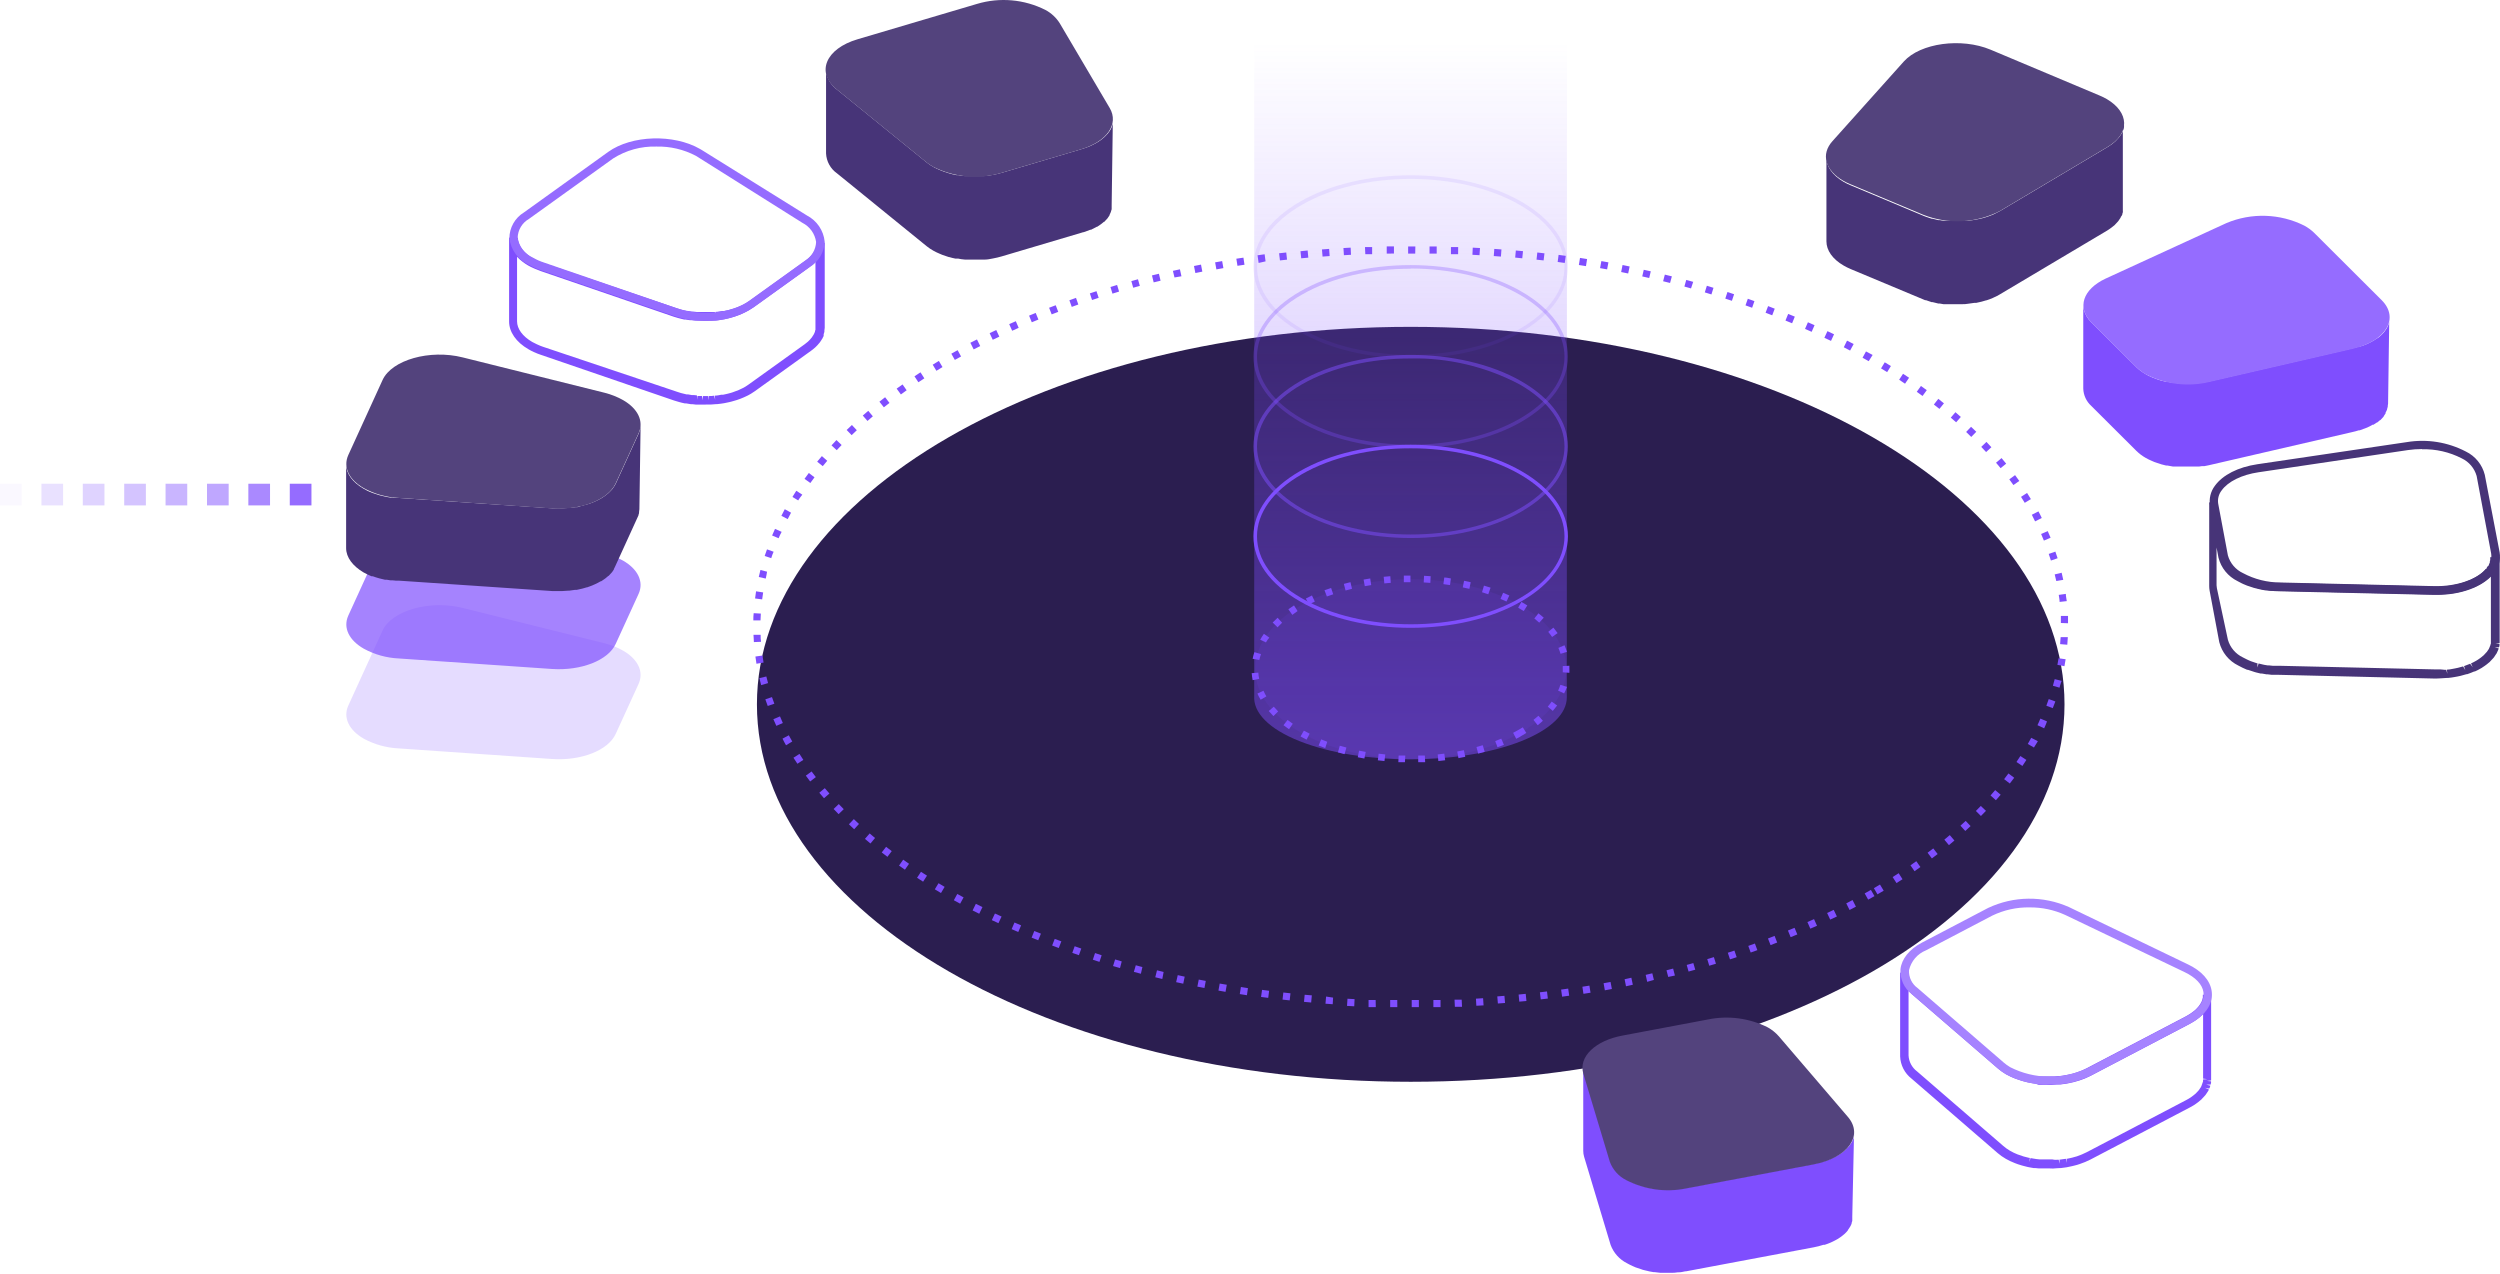 <?xml version="1.0" encoding="UTF-8"?> <svg xmlns="http://www.w3.org/2000/svg" width="903" height="460" viewBox="0 0 903 460" fill="none"> <path d="M509.551 390.74C639.973 390.74 745.7 329.698 745.7 254.399C745.7 179.1 639.973 118.057 509.551 118.057C379.129 118.057 273.401 179.1 273.401 254.399C273.401 329.698 379.129 390.74 509.551 390.74Z" fill="#2B1E50"></path> <path opacity="0.05" d="M7.829 174.724H0V182.553H7.829V174.724Z" fill="#956CFF"></path> <path opacity="0.2" d="M22.791 174.724H14.963V182.553H22.791V174.724Z" fill="#956CFF"></path> <path opacity="0.3" d="M37.73 174.724H29.902V182.553H37.73V174.724Z" fill="#956CFF"></path> <path opacity="0.4" d="M52.693 174.724H44.865V182.553H52.693V174.724Z" fill="#956CFF"></path> <path opacity="0.5" d="M67.632 174.724H59.803V182.553H67.632V174.724Z" fill="#956CFF"></path> <path opacity="0.6" d="M82.595 174.724H74.766V182.553H82.595V174.724Z" fill="#956CFF"></path> <path opacity="0.8" d="M97.534 174.724H89.705V182.553H97.534V174.724Z" fill="#956CFF"></path> <path d="M112.497 174.724H104.668V182.553H112.497V174.724Z" fill="#956CFF"></path> <path d="M509.91 363.783V361.198H512.495V363.783H509.91ZM504.715 363.783H502.129V361.198H504.691L504.715 363.783ZM517.738 363.783V361.198H520.324V363.783H517.738ZM496.934 363.783H494.324V361.198H496.886L496.934 363.783ZM525.495 363.663L525.375 361.078H527.961L528.081 363.663H525.495ZM489.153 363.472L486.544 363.328L486.711 360.743L489.273 360.886L489.153 363.472ZM533.252 363.28L533.108 360.719L535.694 360.551L535.861 363.137L533.252 363.28ZM481.373 362.73L478.763 362.538L478.978 359.953L481.516 360.336L481.373 362.73ZM541.032 362.466L540.817 359.905L543.402 359.689L543.618 362.275L541.032 362.466ZM473.592 362.107L471.006 361.868L471.246 359.306L473.831 359.522L473.592 362.107ZM548.765 361.796L548.526 359.234L551.087 358.971L551.351 361.557L548.765 361.796ZM465.835 361.341L463.249 361.054L463.537 358.492L466.122 358.78L465.835 361.341ZM556.522 360.982L556.211 358.42L558.772 358.109L559.084 360.671L556.522 360.982ZM458.078 360.431L455.493 360.096L455.852 357.535L458.414 357.87L458.078 360.431ZM564.231 360.001L563.872 357.439L566.433 357.08L566.792 359.641L564.231 360.001ZM450.393 359.474L447.808 359.067L448.215 356.505L450.753 356.912L450.393 359.474ZM571.94 358.971L571.557 356.409L574.094 356.002L574.501 358.564L571.94 358.971ZM442.661 358.253L440.099 357.798L440.554 355.26L443.116 355.691L442.661 358.253ZM579.672 357.702L579.218 355.141L581.731 354.686L582.21 357.223L579.672 357.702ZM435.048 356.864L432.486 356.362L432.989 353.824L435.526 354.303L435.048 356.864ZM587.309 356.242L586.807 353.704L589.249 353.154L589.775 355.691L587.309 356.242ZM427.387 355.308L424.825 354.758L425.399 352.22L427.913 352.77L427.387 355.308ZM594.97 354.638L594.42 352.124L596.814 351.55L597.388 353.944L594.97 354.638ZM419.821 353.608L417.284 352.986L417.906 350.472L420.3 351.071L419.821 353.608ZM602.56 352.866L601.937 350.472L604.331 349.85L604.978 352.363L602.56 352.866ZM412.089 351.717L409.551 351.047L410.245 348.653L412.639 349.299L412.089 351.717ZM609.909 350.927L609.239 348.533L611.633 347.863L612.327 350.257L609.909 350.927ZM404.547 349.658L402.034 348.94L402.776 346.546L405.17 347.264L404.547 349.658ZM617.379 348.82L616.661 346.426L619.055 345.708L619.797 348.102L617.379 348.82ZM397.126 347.432L394.732 346.642L395.522 344.248L397.916 345.038L397.126 347.432ZM624.872 346.522L624.082 344.128L626.476 343.338L627.29 345.732L624.872 346.522ZM389.704 345.014L387.31 344.176L388.172 341.782L390.566 342.62L389.704 345.014ZM632.342 344.056L631.48 341.662L633.874 340.8L634.76 343.194L632.342 344.056ZM382.426 342.428L380.032 341.518L380.966 339.124L383.36 340.01L382.426 342.428ZM639.524 341.375L638.59 338.981L640.984 338.047L641.918 340.441L639.524 341.375ZM375.005 339.627L372.611 338.669L373.592 336.275L375.986 337.233L375.005 339.627ZM646.778 338.502L645.796 336.108L648.19 335.126L649.196 337.52L646.778 338.502ZM367.799 336.635L365.404 335.605L366.434 333.211L368.828 334.241L367.799 336.635ZM653.888 335.438L652.835 333.043L655.229 331.99L656.306 334.384L653.888 335.438ZM360.64 333.45L358.246 332.349L359.371 329.955L361.766 331.056L360.64 333.45ZM661.07 332.158L659.945 329.764L662.339 328.638L663.488 331.032L661.07 332.158ZM353.698 330.051L351.303 328.854L352.477 326.46L354.871 327.633L353.698 330.051ZM668.061 328.686L666.864 326.292L669.138 325.095L670.359 327.489L668.061 328.686ZM346.803 326.412L344.528 325.167L345.773 322.893L348.048 324.138L346.803 326.412ZM674.788 324.952L673.519 322.701C674.285 322.294 675.028 321.863 675.77 321.432L677.063 323.683L674.788 324.952ZM678.14 323.036L676.847 320.81L679.05 319.493L680.39 321.72L678.14 323.036ZM339.884 322.558L337.657 321.217L338.998 319.014C339.716 319.469 340.458 319.9 341.201 320.331L339.884 322.558ZM685.011 318.966L683.622 316.788L685.801 315.399L687.189 317.578L685.011 318.966ZM333.42 318.464L331.241 317.051L332.654 314.897L334.832 316.285L333.42 318.464ZM691.523 314.681L690.062 312.55L692.169 311.066L693.653 313.173L691.523 314.681ZM326.86 314.13L324.729 312.646L326.238 310.515C326.932 311.018 327.626 311.521 328.345 312L326.86 314.13ZM697.795 310.061L696.239 308.002L698.298 306.446L699.878 308.48L697.795 310.061ZM320.54 309.486L318.481 307.906L320.061 305.871L322.096 307.427L320.54 309.486ZM703.948 305.272L702.296 303.285L704.259 301.633L705.935 303.597C705.288 304.171 704.618 304.722 703.948 305.272ZM314.411 304.674L312.424 302.998L314.124 301.035L316.063 302.687L314.411 304.674ZM709.861 300.149L708.113 298.234L710.005 296.51L711.776 298.378L709.861 300.149ZM308.522 299.527L306.63 297.731L308.402 295.864L310.269 297.611L308.522 299.527ZM715.511 294.739L713.692 292.919L715.463 291.1L717.331 292.871L715.511 294.739ZM302.896 294.068C302.297 293.446 301.675 292.823 301.1 292.201L302.968 290.429L304.763 292.273L302.896 294.068ZM720.922 289.041L718.982 287.317L720.658 285.378L722.645 287.054L720.922 289.041ZM297.629 288.323C297.054 287.676 296.48 287.006 295.929 286.335L297.916 284.684L299.592 286.623L297.629 288.323ZM725.949 283.008L723.89 281.428C724.441 280.733 724.944 280.063 725.446 279.369L727.529 280.925L725.949 283.008ZM292.625 282.266C292.099 281.571 291.572 280.877 291.069 280.159L293.152 278.651C293.655 279.321 294.157 280.015 294.684 280.685L292.625 282.266ZM730.498 276.663L728.343 275.227C728.822 274.509 729.301 273.791 729.756 273.072L731.934 274.485L730.498 276.663ZM288.029 275.873C287.526 275.155 287.047 274.413 286.592 273.695L288.771 272.306L290.159 274.461L288.029 275.873ZM734.663 270.008L732.437 268.715L733.682 266.489L736.076 267.734L734.663 270.008ZM283.911 269.194C283.48 268.428 283.049 267.662 282.642 266.8L284.916 265.579C285.323 266.345 285.73 267.087 286.161 267.829L283.911 269.194ZM738.326 263.065L735.932 261.94C736.291 261.174 736.651 260.408 736.986 259.546L739.38 260.575C739.092 261.485 738.733 262.179 738.35 263.065H738.326ZM280.416 262.179L279.338 259.785L281.732 258.756C282.067 259.546 282.403 260.312 282.762 261.15L280.416 262.179ZM741.534 255.811L739.14 254.902C739.452 254.088 739.739 253.298 740.002 252.507L742.396 253.369C742.061 254.183 741.75 254.997 741.439 255.835L741.534 255.811ZM277.303 254.997C276.992 254.159 276.705 253.345 276.441 252.603L278.835 251.789C279.123 252.603 279.386 253.393 279.697 254.183L277.303 254.997ZM743.905 248.39L741.511 247.695C741.75 246.881 741.965 246.067 742.157 245.301L744.671 245.924C744.359 246.666 744.144 247.504 743.905 248.342V248.39ZM274.933 247.48C274.694 246.642 274.478 245.78 274.287 244.942L276.801 244.344C276.992 245.182 277.207 245.996 277.423 246.738L274.933 247.48ZM745.676 240.633L743.138 240.154C743.282 239.316 743.426 238.502 743.545 237.76L746.107 238.119L745.676 240.633ZM273.233 239.747C273.09 238.885 272.97 237.999 272.85 237.138L275.412 236.779C275.532 237.64 275.651 238.478 275.795 239.316L273.233 239.747ZM746.706 232.876L744.12 232.661C744.12 231.799 744.264 230.961 744.312 230.123H746.897C746.849 231.057 746.777 231.99 746.706 232.876ZM272.3 231.919C272.3 231.033 272.18 230.171 272.156 229.285H274.742C274.742 230.123 274.742 230.985 274.885 231.823L272.3 231.919ZM744.383 225.024C744.383 224.186 744.383 223.324 744.383 222.486H746.969C746.969 223.372 746.969 224.234 746.969 225.119L744.383 225.024ZM274.694 224.09H272.108C272.108 223.228 272.108 222.342 272.228 221.481L274.813 221.624C274.766 222.39 274.718 223.252 274.694 224.09V224.09ZM743.928 217.411C743.928 216.573 743.737 215.735 743.617 214.873L746.179 214.514C746.179 215.376 746.418 216.261 746.514 217.123L743.928 217.411ZM275.292 216.501L272.731 216.166L273.09 213.58L275.651 213.987L275.292 216.501ZM742.731 209.869L742.157 207.475L744.671 206.877C744.886 207.715 745.078 208.577 745.245 209.438L742.731 209.869ZM276.609 208.984L274.071 208.409C274.263 207.571 274.478 206.709 274.67 205.871L277.064 206.494C276.968 207.332 276.753 208.146 276.585 208.984H276.609ZM740.792 202.472C740.553 201.658 740.29 200.868 740.002 200.078L742.396 199.24C742.684 200.078 742.947 200.892 743.21 201.634L740.792 202.472ZM278.596 201.61L276.202 200.82C276.465 199.982 276.753 199.144 277.04 198.426L279.434 199.288C279.099 199.934 278.835 200.796 278.572 201.61H278.596ZM738.255 195.266L737.249 192.872L739.643 191.842C740.002 192.632 740.337 193.446 740.673 194.236L738.255 195.266ZM281.277 194.428L278.883 193.422C279.219 192.632 279.578 191.818 279.937 191.028L282.331 192.105C281.9 192.872 281.541 193.662 281.229 194.428H281.277ZM735.071 188.323L733.897 185.929L736.291 184.708C736.698 185.474 737.105 186.24 737.489 187.102L735.071 188.323ZM284.509 187.509L282.235 186.312C282.618 185.546 283.025 184.78 283.456 183.918L285.73 185.187L284.509 187.509ZM731.336 181.62C730.905 180.901 730.45 180.183 729.995 179.465L732.174 178.052C732.653 178.795 733.107 179.537 733.562 180.279L731.336 181.62ZM288.436 180.829L286.233 179.489C286.688 178.747 287.143 178.004 287.622 177.262L289.8 178.675C289.21 179.393 288.699 180.095 288.268 180.782L288.436 180.829ZM727.242 175.203L725.758 173.145L727.84 171.612C728.343 172.307 728.87 173.001 729.373 173.719L727.242 175.203ZM292.697 174.461L290.59 172.953L292.146 170.846L294.205 172.402L292.697 174.461ZM722.621 169.099C722.071 168.452 721.544 167.782 720.969 167.135L722.957 165.46L724.632 167.471L722.621 169.099ZM297.174 168.38L295.163 166.752L296.863 164.741L298.802 166.441L297.174 168.38ZM717.378 163.281L715.631 161.414L717.498 159.618L719.294 161.533L717.378 163.281ZM302.225 162.611L300.334 160.863C300.909 160.217 301.507 159.594 302.13 158.948L303.997 160.743L302.225 162.611ZM712.016 157.823L710.172 156.027L711.944 154.16L713.835 155.955L712.016 157.823ZM307.612 157.176L305.816 155.309L307.708 153.513L309.479 155.405L307.612 157.176ZM706.557 152.532L704.618 150.856L706.294 148.893C706.964 149.443 707.611 150.018 708.257 150.593L706.557 152.532ZM313.334 152.053L311.634 150.09L313.621 148.39L315.273 150.377L313.334 152.053ZM700.524 147.696L698.513 146.116L700.117 144.057L702.152 145.685L700.524 147.696ZM319.247 147.121L317.643 145.086L319.702 143.482L321.282 145.541L319.247 147.121ZM694.419 143.027L692.337 141.519L693.845 139.412L695.952 140.921L694.419 143.027ZM325.4 142.477L323.868 140.37L325.998 138.862L327.483 140.968L325.4 142.477ZM688.099 138.598L685.968 137.162L687.381 135.007L689.559 136.444L688.099 138.598ZM331.72 138.072L330.308 135.917L332.486 134.481L333.875 136.659L331.72 138.072ZM681.635 134.409L679.433 133.068L680.773 130.866L683 132.206L681.635 134.409ZM338.232 133.93L336.891 131.727L339.118 130.363L340.435 132.589L338.232 133.93ZM674.98 130.459L672.753 129.214L673.998 126.939L676.392 128.208L674.98 130.459ZM344.887 130.004L343.619 127.753L345.893 126.484L347.138 128.759L344.887 130.004ZM668.252 126.628L665.978 125.431L667.151 123.037L669.545 124.258L668.252 126.628ZM351.687 126.197L350.49 123.803L352.884 122.606L354.057 125L351.687 126.197ZM661.358 123.133L658.963 122.008L660.065 119.613L662.459 120.739L661.358 123.133ZM358.581 122.726L357.456 120.332L359.85 119.206L360.952 121.601L358.581 122.726ZM654.367 119.853L651.973 118.8L653.026 116.405L655.42 117.459L654.367 119.853ZM365.596 119.47L364.519 117.076L366.913 116.022L367.942 118.416L365.596 119.47ZM647.304 116.765L644.91 115.783L645.892 113.389L648.286 114.37L647.304 116.765ZM372.682 116.405L371.701 114.011L374.095 113.03L375.076 115.424L372.682 116.405ZM640.122 113.892L637.728 112.958L638.638 110.564L641.032 111.498L640.122 113.892ZM379.865 113.557L378.931 111.162L381.325 110.253L382.235 112.647L379.865 113.557ZM632.868 111.162L630.474 110.301L631.312 107.907L633.706 108.768L632.868 111.162ZM387.119 110.851L386.257 108.457L388.651 107.595L389.489 109.989L387.119 110.851ZM625.566 108.649L623.172 107.859L623.962 105.465L626.356 106.279L625.566 108.649ZM394.444 108.361L393.654 105.967L396.048 105.177L396.838 107.571L394.444 108.361ZM618.169 106.35L615.775 105.608L616.517 103.214L618.911 103.956L618.169 106.35ZM401.818 106.063L401.1 103.669L403.494 102.927L404.212 105.321L401.818 106.063ZM610.795 104.172L608.401 103.501L609.071 101.107L611.585 101.802L610.795 104.172ZM409.311 103.932L408.641 101.538L411.035 100.868L411.705 103.262L409.311 103.932ZM603.23 102.209L600.716 101.586L601.339 99.192L603.876 99.815L603.23 102.209ZM416.709 101.993L416.087 99.48L418.6 98.881L419.199 101.395L416.709 101.993ZM595.689 100.413L593.175 99.839L593.725 97.445L596.263 97.995L595.689 100.413ZM424.226 100.222L423.652 97.828L426.19 97.277L426.74 99.791L424.226 100.222ZM588.099 98.785L585.562 98.258L586.065 95.721L588.626 96.248L588.099 98.785ZM431.768 98.618L431.265 96.08L433.803 95.577L434.281 98.115L431.768 98.618ZM580.486 97.301L577.949 96.846L578.404 94.308L580.965 94.763L580.486 97.301ZM439.357 97.301L438.902 94.763L441.44 94.308L441.895 96.846L439.357 97.301ZM572.849 96.128L570.288 95.721L570.695 93.159L573.256 93.566L572.849 96.128ZM446.97 96.008L446.563 93.447L449.125 93.063L449.508 95.625L446.97 96.008ZM565.188 94.979L562.627 94.62L562.962 92.058L565.547 92.417L565.188 94.979ZM454.607 94.979L454.224 92.202L456.786 91.842L457.121 94.404L454.607 94.979ZM557.551 94.069L554.99 93.782L555.277 91.196L557.863 91.507L557.551 94.069ZM462.316 94.069L462.005 91.483L464.59 91.196L464.877 93.782L462.316 94.069ZM549.842 93.303L547.281 93.04L547.52 90.478L550.106 90.717L549.842 93.303ZM470.001 93.303L469.737 90.741L472.323 90.478L472.562 93.063L470.001 93.303ZM542.134 92.68L539.548 92.489L539.74 89.903L542.325 90.095L542.134 92.68ZM477.71 92.68L477.494 90.095L480.08 89.903L480.271 92.489L477.71 92.68ZM534.401 92.178L531.839 92.034L531.959 89.448L534.568 89.592L534.401 92.178ZM485.418 92.178L485.251 89.592L487.86 89.448L487.98 92.034L485.418 92.178ZM526.668 91.819H524.082V89.233H526.692L526.668 91.819ZM493.151 91.819L493.032 89.233H495.617V91.819H493.151ZM518.935 91.603H516.35V89.017H518.935V91.603ZM500.884 91.603V88.993H503.494V91.579L500.884 91.603ZM511.179 91.603H508.617V89.017H511.226L511.179 91.603Z" fill="#7F4EFE"></path> <path d="M767.199 45.134V45.829L767.055 46.355C767.011 46.574 766.955 46.789 766.888 47.002L766.672 47.505C766.672 47.72 766.481 47.959 766.361 48.175L766.074 48.654C765.922 48.904 765.754 49.144 765.571 49.372L765.236 49.803C764.942 50.169 764.622 50.513 764.278 50.832L764.015 51.096L763.321 51.67L762.794 52.101L761.956 52.652L761.31 53.083L722.454 76.209C721.784 76.592 721.065 76.951 720.347 77.287L719.892 77.502C719.174 77.813 718.432 78.077 717.666 78.34L717.043 78.531L715.87 78.867L715.128 79.034L713.979 79.274L713.285 79.393C712.495 79.537 711.705 79.657 710.891 79.728H708.856H708.138C707.707 79.752 707.275 79.752 706.845 79.728H706.031H704.858H704.044H702.871H702.081C701.626 79.728 701.171 79.585 700.716 79.513H700.117C699.447 79.369 698.753 79.202 698.083 79.01H697.747L695.688 78.316L694.874 78.005L668.54 66.968C667.659 66.611 666.803 66.195 665.978 65.723C661.884 63.329 659.706 60.193 659.706 56.961V87.174C659.706 90.406 661.884 93.59 665.954 95.936C666.781 96.412 667.637 96.835 668.516 97.205L694.851 108.218L695.353 108.433H695.665C696.335 108.697 697.005 108.912 697.699 109.128H697.939H698.059C698.729 109.319 699.399 109.487 700.094 109.63H700.596L701.961 109.87H702.176H702.727H703.9H704.259H704.714H705.887H707.994C708.161 109.882 708.329 109.882 708.497 109.87H708.736C709.406 109.87 710.101 109.87 710.771 109.726L713.165 109.391H713.452H713.835L715.008 109.128L715.751 108.96L716.9 108.625L717.403 108.481H717.522C718.279 108.241 719.022 107.962 719.749 107.643L720.204 107.428C720.93 107.117 721.633 106.757 722.31 106.35L761.19 83.224L761.74 82.865L762.554 82.29L763.105 81.859L763.799 81.309L763.967 81.117C764.319 80.79 764.647 80.438 764.949 80.064L765.116 79.872C765.178 79.796 765.234 79.716 765.284 79.633C765.451 79.393 765.619 79.154 765.762 78.915L765.978 78.627V78.436C766.134 78.246 766.278 78.046 766.409 77.837L766.576 77.478C766.576 77.478 766.576 77.478 766.576 77.335C766.576 77.191 766.696 76.903 766.768 76.688C766.84 76.473 766.768 76.425 766.768 76.305C766.779 76.258 766.779 76.209 766.768 76.161C766.793 75.931 766.793 75.698 766.768 75.467C766.78 75.34 766.78 75.212 766.768 75.084V74.892V44.68C766.922 44.821 767.066 44.973 767.199 45.134V45.134Z" fill="#473478"></path> <path d="M760.998 35.798C769.09 40.586 769.473 48.199 761.238 53.083L722.382 76.209C718.13 78.4 713.458 79.656 708.68 79.891C703.903 80.126 699.13 79.336 694.683 77.574L668.348 66.537C667.468 66.18 666.612 65.764 665.787 65.292C659.275 61.534 657.575 55.716 661.932 50.928L687.668 22.199C693.654 15.544 708.449 13.533 718.983 17.938L758.317 34.481C759.24 34.857 760.136 35.297 760.998 35.798Z" fill="#53437D"></path> <path d="M863.009 114.61C863.009 114.61 863.009 114.873 863.009 114.993C863.009 115.113 863.009 115.544 863.009 115.831V116.166C862.952 116.477 862.863 116.782 862.746 117.076C862.756 117.131 862.756 117.188 862.746 117.243C862.598 117.611 862.43 117.971 862.243 118.321L862.099 118.584C861.884 118.919 861.668 119.254 861.405 119.59L861.285 119.757C860.927 120.209 860.534 120.633 860.112 121.026L859.873 121.241C859.527 121.569 859.159 121.873 858.771 122.151H858.628L857.503 122.917L857.168 123.109C856.526 123.49 855.862 123.834 855.18 124.138L854.869 124.282C854.151 124.593 853.409 124.88 852.475 125.144H852.116C851.374 125.383 850.584 125.599 849.722 125.79L797.939 137.76C797.149 137.928 796.335 138.072 795.545 138.191L794.348 138.359C793.653 138.359 792.983 138.503 792.313 138.527H791.618C790.709 138.527 789.799 138.527 788.889 138.527H788.314C787.572 138.527 786.83 138.527 786.112 138.335H785.442C784.556 138.215 783.694 138.072 782.832 137.904H782.377C781.683 137.76 780.989 137.569 780.318 137.377L779.097 136.97L777.637 136.42L777.134 136.204C776.417 135.902 775.721 135.55 775.051 135.151C773.811 134.458 772.668 133.605 771.652 132.613L755.372 116.382C754.042 115.136 753.102 113.531 752.667 111.761C752.544 111.235 752.48 110.697 752.475 110.157V140.394C752.517 141.567 752.793 142.719 753.286 143.784C753.78 144.849 754.481 145.804 755.348 146.595L771.628 162.826C772.644 163.826 773.787 164.687 775.027 165.388C775.7 165.774 776.395 166.118 777.11 166.417L777.613 166.633L778.092 166.848L779.073 167.183L780.318 167.59L780.654 167.71C781.204 167.878 781.779 167.997 782.353 168.141H782.808L784.939 168.524H785.346H785.992H786.998C787.405 168.524 787.812 168.524 788.219 168.524H789.081C789.799 168.524 790.517 168.524 791.235 168.524H791.499H792.193H793.581H794.228L795.425 168.356H796.287L797.819 168.045L849.602 156.075C850.411 155.903 851.211 155.687 851.996 155.429H852.212H852.332C853.146 155.165 853.912 154.854 854.726 154.543L854.989 154.447C855.668 154.152 856.324 153.808 856.952 153.418H857.12H857.287C857.683 153.182 858.066 152.926 858.436 152.651H858.58C858.963 152.364 859.322 152.053 859.681 151.742H859.801C860.232 151.311 860.639 150.88 860.998 150.449C861.008 150.41 861.008 150.368 860.998 150.329C861.237 149.994 861.477 149.659 861.668 149.324V149.18C861.668 149.18 861.668 149.18 861.668 149.06C861.873 148.716 862.049 148.356 862.195 147.983V147.983C862.195 147.983 862.195 147.983 862.195 147.839C862.195 147.696 862.387 147.241 862.458 146.93C862.448 146.882 862.448 146.833 862.458 146.786V146.595C862.523 146.319 862.563 146.039 862.578 145.757V145.565C862.59 145.502 862.59 145.437 862.578 145.374V145.374L863.009 114.61Z" fill="#7F4EFE"></path> <path d="M832.317 81.5C833.6 82.192 834.784 83.053 835.836 84.062L860.256 108.409C866.767 114.921 861.812 123.228 849.77 126.006L797.986 137.976C790.273 139.819 782.155 138.842 775.099 135.223C773.859 134.53 772.716 133.677 771.699 132.685L755.42 116.453C750.105 111.162 752.308 104.483 760.543 100.629L804.211 80.566C808.686 78.688 813.515 77.799 818.366 77.96C823.217 78.121 827.976 79.329 832.317 81.5V81.5Z" fill="#956CFF"></path> <path d="M880.103 245.086H879.217L823.052 243.745H821.281H820.562L819.174 243.578H818.695L817.067 243.29H816.564L814.889 242.883L814.314 242.716C813.476 242.453 812.71 242.213 811.92 241.926H811.657L810.747 241.519L810.053 241.208C809.511 240.965 808.984 240.693 808.472 240.394C806.783 239.567 805.294 238.383 804.107 236.924C802.921 235.465 802.066 233.765 801.602 231.943L798.106 213.317C798.011 212.771 797.963 212.219 797.963 211.665V181.476H800.955C800.919 181.826 800.919 182.179 800.955 182.529L804.45 201.179C804.844 202.572 805.533 203.864 806.471 204.967C807.409 206.071 808.573 206.959 809.885 207.571C810.319 207.834 810.766 208.074 811.226 208.289L811.752 208.529L812.734 208.936C813.548 209.247 814.218 209.486 814.912 209.678L815.511 209.869L816.9 210.205H817.474L818.647 210.42L819.413 210.54H820.515H821.329H822.789H823.34L879.097 211.857C879.815 211.857 880.533 211.857 881.228 211.857L883.406 211.689C884.364 211.689 885.058 211.497 885.8 211.378L886.662 211.21L887.692 210.995L888.434 210.803L889.535 210.492L890.182 210.276L892.097 209.534L893.007 210.779L892.408 209.415C893.078 209.103 893.701 208.768 894.299 208.433L894.85 208.074L895.544 207.619L896.095 207.212L896.693 206.709L897.1 206.326C897.398 206.049 897.678 205.753 897.938 205.44L899.351 206.087L898.154 205.177C898.343 204.937 898.511 204.68 898.656 204.411L899.662 204.746L898.848 204.267L898.992 203.956L899.183 203.549C899.233 203.466 899.273 203.378 899.303 203.286V202.927C899.383 202.727 899.44 202.518 899.47 202.304V201.754C899.482 201.586 899.482 201.418 899.47 201.251H902.87V231.464C902.87 231.895 902.87 232.086 902.87 232.302L901.338 232.445L902.822 232.589C902.834 232.748 902.834 232.908 902.822 233.068C902.822 233.379 902.702 233.595 902.631 233.81H901.074L902.535 234.193C902.506 234.324 902.466 234.452 902.415 234.576C902.349 234.765 902.269 234.949 902.176 235.127L902.032 235.438C901.954 235.634 901.866 235.826 901.769 236.013C901.703 236.134 901.622 236.246 901.529 236.348C901.32 236.713 901.088 237.065 900.835 237.401L900.548 237.736C900.214 238.142 899.854 238.526 899.47 238.885L899.255 239.125L899.04 239.292C898.728 239.556 898.489 239.771 898.226 239.963C898.025 240.141 897.808 240.301 897.579 240.442C897.317 240.639 897.046 240.823 896.765 240.992L896.334 241.279L896.119 241.399C895.415 241.817 894.688 242.193 893.94 242.524H893.701C892.911 242.883 892.193 243.147 891.45 243.41L891.091 243.53H890.852L889.655 243.865L888.697 244.128L887.572 244.368L886.638 244.535C885.848 244.679 885.082 244.799 884.244 244.871H883.813C883.191 244.871 882.401 244.99 881.587 245.014L880.103 245.086ZM883.574 241.926L883.981 243.386L883.813 241.878C884.532 241.878 885.226 241.71 885.92 241.591L886.806 241.423L887.811 241.208L888.53 241.016L889.679 240.705L890.469 242.046L890.014 240.609L890.301 240.489C890.972 240.25 891.618 240.011 892.216 239.747L893.15 240.992L892.528 239.628C893.175 239.334 893.806 239.006 894.419 238.646L894.97 238.311L895.664 237.832L896.215 237.425L896.813 236.922L897.005 236.779C897.09 236.705 897.17 236.625 897.244 236.539C897.534 236.262 897.806 235.966 898.058 235.653L898.25 235.462C898.489 235.151 898.633 234.887 898.8 234.648L898.944 234.432C899.006 234.316 899.062 234.196 899.111 234.073L899.542 232.996C899.542 232.685 899.686 232.565 899.71 232.445V231.775C899.71 231.775 899.71 231.584 899.71 231.488V208.002L899.231 208.505L898.704 208.984L897.986 209.582L897.34 210.061L896.502 210.612L895.855 211.019C895.185 211.402 894.443 211.785 893.677 212.144H893.461C892.647 212.479 891.929 212.766 891.187 213.006L890.469 213.245L889.415 213.556L888.434 213.82L887.357 214.035L886.351 214.227C885.609 214.37 884.843 214.466 883.957 214.562H883.694C882.928 214.562 882.137 214.705 881.3 214.729C880.462 214.753 879.791 214.729 878.906 214.729L822.789 213.413H820.993H820.251L818.863 213.245H818.216L816.78 212.982L816.133 212.838L814.577 212.455L814.027 212.311C813.165 212.048 812.423 211.785 811.633 211.521L810.364 210.995L809.741 210.707C809.215 210.444 808.688 210.181 808.185 209.893C806.498 209.064 805.01 207.879 803.824 206.421C802.638 204.962 801.782 203.264 801.314 201.442L800.62 197.756V211.402C800.624 211.756 800.664 212.109 800.74 212.455L804.714 231.057C805.109 232.446 805.796 233.735 806.729 234.837C807.662 235.939 808.82 236.83 810.124 237.449C810.555 237.688 811.01 237.928 811.489 238.143L811.992 238.383L812.973 238.814C813.787 239.125 814.458 239.34 815.152 239.556H815.391V241.088L815.798 239.651L817.187 239.987L817.809 240.13L819.102 240.346H819.629L820.969 240.489H821.592H823.1H823.651L879.408 241.782C880.103 241.782 880.797 241.782 881.467 241.782C882.138 241.782 882.856 241.998 883.574 241.926V241.926Z" fill="#473478"></path> <path d="M880.222 214.873H879.289L823.531 213.58C818.331 213.548 813.218 212.241 808.64 209.774C806.953 208.944 805.465 207.76 804.279 206.301C803.093 204.842 802.236 203.144 801.769 201.323L798.274 182.673C798.055 181.421 798.095 180.138 798.391 178.903C798.688 177.668 799.234 176.506 799.997 175.491C802.822 171.564 808.401 168.716 815.343 167.686L869.353 159.69C876.636 158.485 884.114 159.678 890.66 163.09C892.349 163.907 893.838 165.085 895.021 166.542C896.204 167.998 897.053 169.696 897.507 171.517L902.87 199.503C903.109 200.927 903.018 202.386 902.602 203.768C902.187 205.151 901.46 206.419 900.476 207.475C896.478 212.072 888.817 214.873 880.222 214.873ZM874.812 162.204C873.129 162.203 871.449 162.323 869.784 162.563L815.774 170.583C809.741 171.469 804.738 173.935 802.439 177.167C801.917 177.838 801.539 178.609 801.329 179.433C801.119 180.257 801.081 181.116 801.218 181.955L804.714 200.604C805.107 201.998 805.796 203.29 806.734 204.393C807.672 205.496 808.836 206.384 810.148 206.996C814.285 209.22 818.906 210.388 823.603 210.396L879.36 211.713C887.333 211.856 894.658 209.319 898.082 205.392C898.769 204.671 899.282 203.802 899.581 202.852C899.88 201.901 899.957 200.895 899.806 199.91L894.563 171.924C894.171 170.539 893.488 169.255 892.559 168.156C891.63 167.058 890.476 166.171 889.176 165.555C884.74 163.27 879.799 162.142 874.812 162.276V162.204Z" fill="#473478"></path> <path d="M740.266 422.031H738.614H737.297H736.435L735.19 421.911H734.568L733.084 421.647L732.461 421.528L730.857 421.121L730.163 420.929C729.351 420.7 728.552 420.429 727.769 420.115L726.883 419.732L726.093 419.397C725.542 419.134 725.016 418.846 724.489 418.559C723.453 417.965 722.475 417.276 721.568 416.5L690.445 389.591C689.214 388.637 688.208 387.424 687.496 386.038C686.785 384.652 686.386 383.128 686.328 381.571V351.334H689.32C689.388 352.458 689.7 353.554 690.233 354.546C690.766 355.538 691.509 356.403 692.409 357.08L723.531 383.989C724.271 384.641 725.072 385.218 725.925 385.713C726.373 385.981 726.837 386.22 727.314 386.431L727.817 386.67L728.774 387.077C729.477 387.333 730.195 387.572 730.929 387.796L731.575 387.987L732.868 388.298L733.61 388.466L734.783 388.657H735.549L736.675 388.801H737.489H738.662H739.428C740.026 388.801 740.649 388.801 741.247 388.801C741.846 388.801 742.827 388.801 743.498 388.657H743.833C744.671 388.657 745.293 388.49 745.892 388.37L746.61 388.25L747.615 388.035L748.477 387.843L749.459 387.556L750.225 387.317L751.446 386.862L752.021 386.646C752.592 386.412 753.152 386.148 753.696 385.856L789.607 367.063L790.852 366.321L791.427 365.938L792.145 365.411C792.337 365.279 792.521 365.135 792.696 364.98L793.198 364.525C793.473 364.264 793.729 363.984 793.964 363.687L794.252 363.352L794.659 362.754L794.826 362.49C794.925 362.337 795.013 362.177 795.09 362.012L795.281 361.605C795.311 361.505 795.351 361.409 795.401 361.317L795.521 360.886C795.521 360.623 795.64 360.479 795.664 360.36C795.675 360.272 795.675 360.184 795.664 360.096V359.689C795.676 359.562 795.676 359.434 795.664 359.306H798.657V389.759C798.669 389.926 798.669 390.094 798.657 390.261L797.124 390.429L798.633 390.573V391.123C798.589 391.342 798.533 391.557 798.465 391.77H796.933L798.369 392.153L798.226 392.655L797.986 393.206L796.454 392.919L797.843 393.517C797.843 393.709 797.675 393.9 797.579 394.068C797.495 394.226 797.399 394.378 797.292 394.523C797.029 394.93 796.861 395.193 796.646 395.48C796.55 395.622 796.438 395.75 796.311 395.864C795.986 396.248 795.643 396.615 795.281 396.965L795.09 397.18L794.754 397.444C794.443 397.707 794.252 397.898 794.012 398.066L793.198 398.665L792.456 399.167L792.145 399.359L790.996 400.005L755.085 418.822L753.17 419.708L752.523 419.948C752.068 420.139 751.638 420.307 751.183 420.45L750.297 420.738L749.196 421.025L748.406 421.217L747.161 421.48L746.49 421.624L744.336 421.911H743.953C743.043 421.911 742.277 422.054 741.559 422.078L740.266 422.031ZM743.569 418.87L744.072 420.331L743.857 418.846H744.096L745.964 418.583H746.203L746.586 420.043L746.442 418.535H746.682L747.687 418.32L748.525 418.128L749.363 417.889L750.081 417.697L751.494 417.171L752.092 416.931C752.656 416.705 753.207 416.449 753.744 416.165L789.655 397.348L790.637 396.797L790.924 396.606L791.546 396.199L792.217 395.696C792.403 395.566 792.579 395.421 792.743 395.265L792.959 395.097L793.27 394.786C793.543 394.532 793.799 394.26 794.036 393.972L794.228 393.757C794.412 393.535 794.573 393.294 794.707 393.039L794.898 392.775L795.137 392.32L795.736 390.621C795.736 390.621 795.736 390.453 795.736 390.357V389.902L797.268 389.783L795.76 389.591V366.273L795.281 366.752L794.659 367.326L793.988 367.853L793.198 368.428L792.456 368.93C791.977 369.242 791.498 369.529 790.996 369.792L755.085 388.61C754.486 388.921 753.84 389.208 753.194 389.495L752.763 389.663L751.183 390.237L750.44 390.453L749.22 390.812L748.286 391.028L747.185 391.267L746.442 391.411L744.36 391.698H743.785C743.043 391.698 742.301 391.698 741.535 391.842C740.768 391.985 740.026 391.842 739.356 391.842H738.542H737.249H736.387L735.286 391.458L734.448 391.315L733.179 391.099L732.365 390.932L730.929 390.573L730.235 390.381C729.397 390.118 728.607 389.854 727.841 389.567L726.763 389.112L726.165 388.849C725.614 388.586 725.063 388.298 724.561 388.011C723.53 387.401 722.553 386.704 721.64 385.928L690.517 359.043C690.11 358.684 689.727 358.301 689.368 357.942V381.236C689.427 382.359 689.732 383.457 690.262 384.449C690.791 385.442 691.532 386.307 692.433 386.982L723.555 413.891C724.299 414.538 725.1 415.115 725.949 415.614C726.38 415.878 726.859 416.117 727.338 416.357L728.056 416.668L728.774 416.979C729.516 417.266 730.235 417.506 730.953 417.721L731.623 417.889L732.916 418.224H733.179L733.036 419.732L733.419 418.296L734.807 418.535L735.573 418.655L736.723 418.775H737.345H738.71H741.295C742.181 418.99 742.875 418.942 743.569 418.87Z" fill="#7F4EFE"></path> <path d="M740.314 391.794C734.829 391.895 729.409 390.601 724.561 388.035C723.53 387.425 722.553 386.728 721.64 385.952L690.517 359.067C689.148 358.019 688.06 356.649 687.35 355.078C686.64 353.507 686.33 351.785 686.447 350.065C686.878 346.354 689.631 342.883 694.18 340.489L718.121 327.944C722.669 325.802 727.625 324.663 732.652 324.605C737.679 324.548 742.66 325.572 747.256 327.609L790.349 348.365C790.924 348.629 791.451 348.916 791.953 349.203C796.55 351.861 799.016 355.476 798.944 359.402C798.872 363.328 796.095 367.087 791.163 369.672L755.253 388.49C750.601 390.746 745.483 391.878 740.314 391.794ZM733.131 327.753C728.452 327.666 723.818 328.683 719.605 330.721L695.665 343.266C694.139 343.879 692.784 344.852 691.717 346.103C690.649 347.354 689.901 348.845 689.536 350.448C689.468 351.683 689.711 352.915 690.242 354.032C690.773 355.148 691.576 356.114 692.576 356.84L723.699 383.75C724.438 384.402 725.24 384.979 726.093 385.473C730.385 387.655 735.12 388.824 739.934 388.89C744.748 388.956 749.513 387.919 753.864 385.856L789.775 367.063C793.629 365.028 795.88 362.275 795.951 359.402C796.023 356.529 794.06 353.92 790.445 351.837L789.057 351.119L745.964 330.482C741.928 328.646 737.541 327.714 733.107 327.753H733.131Z" fill="#A683FF"></path> <path d="M669.689 408.815C669.701 408.951 669.701 409.087 669.689 409.222C669.712 409.493 669.712 409.765 669.689 410.036V410.395C669.64 410.664 669.568 410.929 669.474 411.185C669.474 411.185 669.474 411.401 669.354 411.497C669.211 411.874 669.043 412.242 668.851 412.598V412.598C668.634 412.956 668.394 413.3 668.133 413.627C668.078 413.728 668.013 413.825 667.941 413.915C667.575 414.345 667.184 414.753 666.768 415.136C666.687 415.229 666.599 415.317 666.505 415.399C666.233 415.649 665.945 415.881 665.643 416.093L665.284 416.38L664.087 417.17C663.413 417.568 662.718 417.927 662.004 418.248L661.741 418.367C661 418.706 660.241 419.002 659.466 419.253L659.012 419.397L657.838 419.732L657.264 419.876C656.689 420.043 656.067 420.163 655.444 420.283L609.335 428.973C608.425 429.141 607.515 429.26 606.606 429.356H606.342C605.433 429.356 604.523 429.5 603.613 429.524H602.895H600.86H600.19C599.328 429.524 598.49 429.38 597.652 429.26H597.269C596.551 429.26 595.88 429.021 595.186 428.877L594.252 428.662L592.864 428.255L591.475 427.8L590.183 427.297L589.632 427.058C588.969 426.764 588.322 426.437 587.693 426.076C584.944 424.699 582.821 422.329 581.755 419.445L572.179 387.604C571.97 386.905 571.866 386.179 571.868 385.449V415.686C571.867 416.408 571.972 417.126 572.179 417.817L581.755 449.658C582.821 452.542 584.944 454.912 587.693 456.289C588.315 456.648 588.962 456.96 589.632 457.271L590.183 457.51L590.781 457.774L591.499 458.013L592.864 458.468L593.391 458.659L594.276 458.875L595.21 459.09L595.641 459.21L597.269 459.497H597.652L599.711 459.737H600.764H601.77H603.613C604.379 459.737 605.169 459.737 606.007 459.569H606.271C607.084 459.569 607.922 459.378 608.665 459.21H608.952L655.037 450.544L656.881 450.137L657.432 449.969L658.605 449.634H658.868H659.059C659.873 449.37 660.616 449.083 661.334 448.772L661.621 448.628C662.339 448.293 663.034 447.958 663.68 447.575C664.097 447.34 664.497 447.076 664.877 446.785L665.236 446.522L666.122 445.803C666.174 445.735 666.239 445.678 666.313 445.636C666.728 445.251 667.112 444.835 667.463 444.391V444.271L667.582 444.127C667.838 443.793 668.07 443.441 668.277 443.074V443.074C668.486 442.724 668.662 442.355 668.803 441.973V441.973C668.803 441.973 668.803 441.829 668.803 441.757C668.803 441.686 668.971 441.231 669.043 440.991C669.031 440.92 669.031 440.847 669.043 440.776C669.033 440.72 669.033 440.664 669.043 440.608C669.043 440.345 669.043 440.082 669.043 439.794C669.043 439.507 669.043 439.651 669.043 439.579V439.387L669.689 408.815Z" fill="#7F4EFE"></path> <path d="M638.518 371.085C640.034 371.934 641.395 373.035 642.54 374.341L667.463 403.429C673.232 410.156 667.462 418.272 655.061 420.594L608.952 429.284C601.636 430.756 594.036 429.692 587.405 426.268C584.656 424.891 582.534 422.52 581.468 419.636L571.892 387.795C570.096 381.762 576.177 375.825 586.256 374.006L617.02 368.212C624.306 366.742 631.874 367.753 638.518 371.085V371.085Z" fill="#53437D"></path> <path d="M401.962 42.956C401.974 43.075 401.974 43.196 401.962 43.315C401.984 43.61 401.984 43.906 401.962 44.201C401.971 44.288 401.971 44.377 401.962 44.464C401.888 44.821 401.792 45.173 401.675 45.517V45.661C401.543 45.989 401.391 46.309 401.22 46.619C401.189 46.703 401.149 46.783 401.1 46.858C400.875 47.245 400.619 47.614 400.334 47.959C400.303 48.028 400.263 48.093 400.214 48.151C399.841 48.597 399.441 49.021 399.017 49.42L398.802 49.611C398.506 49.885 398.194 50.141 397.868 50.377L397.629 50.569C397.222 50.856 396.815 51.143 396.36 51.407L396.144 51.526C395.498 51.91 394.828 52.269 394.109 52.604L393.846 52.724C393.104 53.035 392.338 53.322 391.452 53.609L390.542 53.897L361.814 62.419C360.735 62.734 359.64 62.99 358.534 63.185C357.528 63.377 356.523 63.497 355.493 63.593H354.895C354.081 63.593 353.267 63.593 352.501 63.593C352.277 63.605 352.054 63.605 351.83 63.593C350.873 63.593 349.915 63.593 348.981 63.593H348.479C347.665 63.593 346.851 63.401 346.085 63.257H345.462C344.528 63.066 343.619 62.85 342.733 62.587L341.967 62.324C341.273 62.108 340.602 61.893 339.98 61.629L339.549 61.438C338.728 61.114 337.928 60.738 337.155 60.313C336.317 59.84 335.517 59.303 334.761 58.709L302.345 32.374C300.563 31.048 299.254 29.185 298.611 27.059C298.46 26.448 298.38 25.821 298.371 25.192V55.429C298.438 56.848 298.829 58.233 299.514 59.478C300.198 60.723 301.159 61.794 302.321 62.611L334.737 88.946C335.487 89.548 336.288 90.085 337.131 90.55C337.849 90.957 338.639 91.34 339.525 91.699L339.932 91.866L340.243 92.01C340.794 92.225 341.368 92.393 341.919 92.585L342.709 92.848H342.829C343.547 93.063 344.313 93.255 345.055 93.398H345.438H346.061L347.186 93.614L348.503 93.758H348.981H349.245C349.939 93.758 350.633 93.758 351.328 93.758H353.506C353.985 93.758 354.488 93.758 354.99 93.758H355.828C356.738 93.758 357.648 93.542 358.558 93.375C359.656 93.179 360.743 92.923 361.814 92.609L390.542 84.086L391.26 83.87H391.428C392.218 83.607 393.008 83.296 393.822 82.984H394.085C394.804 82.649 395.498 82.29 396.12 81.931H396.264C396.695 81.668 397.126 81.38 397.509 81.093L397.748 80.925L398.706 80.135H398.85C399.274 79.729 399.674 79.297 400.047 78.843V78.843C400.324 78.488 400.572 78.112 400.789 77.718V77.718V77.574C400.957 77.266 401.101 76.946 401.22 76.616V76.616C401.339 76.281 401.435 75.922 401.531 75.563C401.627 75.204 401.531 75.563 401.531 75.563C401.519 75.508 401.519 75.451 401.531 75.395C401.531 75.108 401.531 74.821 401.531 74.509C401.531 74.198 401.531 74.509 401.531 74.342V74.174L401.962 42.956Z" fill="#473478"></path> <path d="M377.662 3.621C379.755 4.747 381.52 6.397 382.785 8.409L400.837 39.029C404.236 44.823 399.807 51.167 390.422 53.944L361.694 62.467C353.472 64.885 344.637 64.081 336.987 60.217C336.149 59.744 335.349 59.208 334.593 58.613L302.178 32.278C294.636 26.149 298.227 17.579 309.767 14.179L352.86 1.419C361.103 -1.059 369.984 -0.27 377.662 3.621V3.621Z" fill="#53437D"></path> <path d="M254.727 146.139H253.578H252.214H251.352L250.131 145.996H249.556L247.857 145.709H247.354C246.54 145.541 245.822 145.373 245.127 145.158C244.433 144.942 243.978 144.823 243.451 144.655L195.355 128.16L194.158 127.729L193.607 127.49L192.769 127.131C192.122 126.837 191.491 126.51 190.878 126.149C186.425 123.587 183.863 119.901 183.887 116.07V85.857H187.048C187.048 88.586 189.035 91.316 192.53 93.327C193.057 93.638 193.607 93.901 194.182 94.189L194.517 94.332C195.283 94.667 195.882 94.883 196.504 95.098L244.505 111.354L246.037 111.833C246.66 112 247.306 112.168 247.976 112.288H248.264L249.844 112.551H250.394L251.711 112.695H252.405H253.626H256.475H258.151L258.654 114.155L258.51 112.647C259.276 112.647 260.066 112.455 260.904 112.335H261.551L262.7 112.096L263.394 111.928L264.519 111.593L265.094 111.426C265.818 111.194 266.53 110.922 267.224 110.612L267.488 110.492C268.204 110.177 268.9 109.818 269.571 109.415C269.966 109.187 270.349 108.939 270.72 108.673L291.021 94.093C291.432 93.799 291.824 93.479 292.194 93.135L292.362 92.968C292.744 92.632 293.097 92.263 293.415 91.866C293.705 91.524 293.961 91.155 294.182 90.765L295.067 91.124V90.957L294.349 90.454C294.451 90.261 294.539 90.061 294.612 89.855L294.756 89.52C294.815 89.332 294.863 89.14 294.9 88.945V88.61C294.912 88.403 294.912 88.195 294.9 87.988V87.988V87.629H297.892V118.129C297.892 118.129 297.892 118.321 297.892 118.416C297.876 118.73 297.836 119.042 297.773 119.35C297.773 119.637 297.773 119.757 297.773 119.853C297.707 120.146 297.619 120.434 297.509 120.715C297.526 120.81 297.526 120.907 297.509 121.002V121.241C297.509 121.481 297.27 121.792 297.126 122.079C296.983 122.367 297.126 122.295 296.959 122.39C296.684 122.884 296.372 123.357 296.025 123.803L295.809 124.042C295.468 124.479 295.092 124.887 294.684 125.263L294.469 125.479C293.968 125.933 293.441 126.357 292.889 126.748L272.611 141.327C272.187 141.637 271.748 141.924 271.294 142.189C270.567 142.637 269.806 143.029 269.02 143.362L268.541 143.578C267.775 143.913 266.985 144.224 266.147 144.488L265.668 144.631C265.205 144.792 264.734 144.928 264.256 145.038L263.49 145.23L262.245 145.493L261.527 145.637C260.689 145.78 259.851 145.9 259.013 145.972H258.702L256.786 146.116H255.134L254.727 146.139ZM251.926 143.027H252.429H253.53L253.89 144.535V143.051H255.781L256.02 144.559V143.051C256.786 143.051 257.337 143.051 257.888 142.931L258.343 144.392L258.151 142.907C259.037 142.907 259.803 142.716 260.545 142.572H261.191L262.317 142.333L263.011 142.165L264.16 141.854L264.735 141.663C265.453 141.423 266.171 141.16 266.841 140.873L267.129 140.729C267.842 140.417 268.537 140.065 269.212 139.676L270.361 138.909L290.638 124.354C291.069 124.042 291.452 123.707 291.835 123.396L292.099 123.133C292.441 122.819 292.754 122.475 293.032 122.103L293.176 121.96C293.404 121.654 293.612 121.334 293.798 121.002L293.966 120.715L294.253 120.092L294.373 119.781C294.373 119.565 294.373 119.374 294.541 119.182V118.943C294.541 118.656 294.541 118.44 294.541 118.249V117.985V94.548L294.014 95.074L293.679 95.385C293.22 95.801 292.741 96.193 292.242 96.559L271.941 111.138C271.51 111.45 271.055 111.737 270.6 112.024C270.145 112.311 269.14 112.814 268.374 113.173L267.895 113.389C267.114 113.735 266.315 114.039 265.501 114.299L265.07 114.442L263.609 114.849L262.867 115.041L261.598 115.304L260.904 115.424L258.51 115.783H258.223C257.505 115.783 256.882 115.783 256.284 115.783H253.315H252.118H251.256L250.035 115.663H249.221L247.737 115.424H247.162C246.444 115.28 245.726 115.089 245.032 114.897C244.337 114.706 243.906 114.562 243.356 114.394L195.259 97.899C194.565 97.66 193.918 97.397 193.272 97.109L192.674 96.846C192.019 96.56 191.38 96.241 190.758 95.888C189.284 95.037 187.938 93.981 186.76 92.752V116.046C186.76 118.775 188.747 121.481 192.243 123.516C192.769 123.803 193.32 124.09 193.918 124.354L195.115 124.88L196.217 125.287L244.505 141.495L245.917 141.95L247.952 142.453H248.503L249.844 142.692H250.586L251.711 142.812L251.879 144.344L251.926 143.027Z" fill="#7F4EFE"></path> <path d="M254.895 115.951C251.039 115.966 247.206 115.351 243.547 114.131L195.451 97.636C193.892 97.105 192.385 96.432 190.95 95.625C189.073 94.749 187.449 93.411 186.23 91.736C185.012 90.061 184.239 88.104 183.983 86.049C183.991 84.17 184.482 82.324 185.408 80.689C186.335 79.054 187.666 77.684 189.274 76.712L219.702 54.854C228.153 48.797 243.356 48.319 252.884 53.825L253.53 54.208L291.476 77.837C293.235 78.75 294.74 80.085 295.856 81.724C296.971 83.362 297.663 85.251 297.868 87.222C297.818 89.076 297.306 90.888 296.378 92.493C295.449 94.099 294.135 95.447 292.553 96.415L272.252 110.995C267.096 114.355 261.047 116.082 254.895 115.951ZM237.083 52.939C231.558 52.776 226.111 54.278 221.45 57.248L191.045 79.082C189.844 79.769 188.84 80.753 188.127 81.939C187.415 83.125 187.018 84.474 186.976 85.857C187.213 87.418 187.84 88.894 188.798 90.15C189.756 91.405 191.015 92.399 192.458 93.04C193.715 93.772 195.047 94.366 196.432 94.811L244.505 111.354C253.123 114.299 264.304 113.174 270.504 108.721L290.806 94.141C291.968 93.43 292.938 92.445 293.63 91.272C294.323 90.099 294.718 88.774 294.78 87.413C294.574 85.94 294.013 84.538 293.146 83.329C292.278 82.119 291.13 81.138 289.8 80.471L251.376 56.291C246.975 53.973 242.055 52.819 237.083 52.939V52.939Z" fill="#956CFF"></path> <g opacity="0.2"> <path d="M225.089 235.031C230.356 238.071 232.654 242.572 230.667 247.001L222.384 265.1C219.702 271.014 209.935 274.868 199.425 274.15L143.955 270.319C139.565 270.104 135.278 268.91 131.41 266.824C126.215 263.832 123.773 259.355 125.808 254.854L138.209 227.705C141.537 220.523 155.207 216.621 167.129 219.589L218.434 232.374C220.763 232.952 223.002 233.846 225.089 235.031Z" fill="#7F4EFE"></path> </g> <g opacity="0.7"> <path d="M225.089 202.519C230.356 205.56 232.654 210.085 230.667 214.49L222.384 232.589C219.702 238.502 209.935 242.333 199.425 241.638L143.955 237.832C139.561 237.621 135.272 236.418 131.41 234.313C126.215 231.344 123.773 226.867 125.808 222.342L138.209 195.194C141.537 188.012 155.207 184.085 167.129 187.078L218.458 199.934C220.772 200.501 223.001 201.371 225.089 202.519V202.519Z" fill="#7F4EFE"></path> </g> <path d="M231.385 153.322C231.378 153.821 231.322 154.318 231.218 154.806C231.218 154.806 231.218 155.022 231.218 155.117C231.098 155.575 230.946 156.023 230.763 156.458L222.479 174.557C222.347 174.854 222.195 175.142 222.025 175.419C221.855 175.713 221.663 175.993 221.45 176.257L221.235 176.568C220.875 177.012 220.483 177.428 220.061 177.813C219.938 177.953 219.801 178.081 219.654 178.196L218.936 178.771C218.779 178.911 218.611 179.04 218.433 179.154L217.643 179.68L217.165 179.992C216.518 180.375 215.824 180.71 215.106 181.045L214.723 181.213C213.942 181.559 213.143 181.863 212.329 182.122H212.209L210.509 182.601L209.887 182.745L208.594 183.176H207.971C207.301 183.303 206.607 183.399 205.889 183.463H205.458C204.763 183.463 204.045 183.583 203.327 183.607H201.268H199.52L143.954 179.848H142.925C142.494 179.848 142.087 179.848 141.68 179.704H140.938L139.669 179.489L139.023 179.345L137.036 178.866C136.254 178.627 135.456 178.364 134.642 178.076L134.211 177.909L133.181 177.478L132.702 177.262C132.224 177.023 131.769 176.784 131.338 176.52C127.388 174.246 125.017 171.11 125.017 167.758V197.971C125.017 201.323 127.412 204.459 131.314 206.757L132.702 207.475L133.181 207.691L134.187 208.146H134.378H134.642C135.36 208.409 136.126 208.672 137.036 208.912C137.682 209.103 138.352 209.247 139.023 209.391H139.262H139.669L140.962 209.606H141.345H141.704L142.925 209.726H143.452H143.954L199.401 213.484C199.927 213.484 200.43 213.484 200.957 213.484H203.207L205.338 213.341H205.649L207.732 213.053H208.067H208.355L209.623 212.766L210.27 212.623L211.946 212.144H212.089C212.927 211.856 213.717 211.545 214.483 211.21L214.866 211.042C215.566 210.735 216.246 210.383 216.901 209.989H217.069L217.38 209.798L218.194 209.247L218.697 208.888L219.415 208.289L219.702 208.026H219.822C220.23 207.635 220.614 207.219 220.971 206.781V206.781L221.163 206.542L221.737 205.68C221.733 205.624 221.733 205.568 221.737 205.512C221.881 205.273 221.977 205.057 222.096 204.818L230.356 186.719C230.446 186.548 230.525 186.372 230.595 186.192C230.595 185.929 230.739 185.665 230.811 185.402C230.883 185.139 230.811 185.187 230.811 185.091C230.811 184.995 230.811 185.091 230.811 185.091C230.882 184.687 230.93 184.279 230.954 183.87V183.678L231.385 153.322Z" fill="#473478"></path> <path d="M225.089 144.536C230.356 147.576 232.654 152.101 230.667 156.506L222.384 174.605C219.702 180.518 209.934 184.349 199.425 183.654L143.954 179.848C139.561 179.637 135.272 178.434 131.409 176.329C126.214 173.36 123.772 168.883 125.807 164.358L138.209 137.21C141.536 130.028 155.206 126.101 167.129 129.094L218.433 141.878C220.759 142.466 222.997 143.36 225.089 144.536Z" fill="#53437D"></path> <path d="M507.468 275.299H505.074L505.193 272.905H507.587L507.468 275.299ZM512.256 275.299V272.905H514.65L514.77 275.299H512.256ZM500.07 274.892L497.676 274.628L497.963 272.234L500.357 272.498L500.07 274.892ZM519.534 274.892L519.294 272.498L521.688 272.21L522 274.604L519.534 274.892ZM492.816 273.982L490.422 273.527L490.901 271.133L493.295 271.588L492.816 273.982ZM526.788 273.838L526.357 271.444L528.751 270.966L529.254 273.36L526.788 273.838ZM485.658 272.402L483.264 271.756L483.934 269.362C484.7 269.601 485.498 269.816 486.328 270.008L485.658 272.402ZM533.922 272.21L533.3 269.816C534.066 269.625 534.808 269.385 535.574 269.17L536.268 271.564L533.922 272.21ZM478.667 270.199L476.273 269.29L477.207 267.063C477.925 267.374 478.667 267.662 479.409 267.925L478.667 270.199ZM540.913 269.936L540.075 267.686L542.253 266.8L543.211 269.026C542.517 269.362 541.775 269.553 540.985 269.84L540.913 269.936ZM471.94 267.159C471.198 266.8 470.48 266.393 469.761 266.01L470.958 263.903C471.629 264.286 472.323 264.645 473.041 265.004L471.94 267.159ZM547.64 266.824L546.539 264.693L548.598 263.568L550.034 262.706L551.303 264.741L549.795 265.651C549.172 266.058 548.55 266.441 547.712 266.824H547.64ZM465.596 263.4C464.901 262.921 464.231 262.443 463.585 261.94L465.069 260.049C465.668 260.504 466.314 260.982 466.96 261.413L465.596 263.4ZM555.373 261.916L553.888 260.025C554.511 259.522 555.109 259.043 555.684 258.54L557.288 260.336C556.737 260.863 556.115 261.413 555.445 261.916H555.373ZM459.97 258.66C459.371 258.062 458.797 257.439 458.27 256.817L460.089 255.261C460.592 255.835 461.119 256.41 461.669 256.96L459.97 258.66ZM560.879 256.793L559.06 255.237C559.562 254.638 560.041 254.04 560.472 253.417L562.435 254.83C561.932 255.5 561.406 256.146 560.855 256.793H560.879ZM455.349 252.747C454.912 252.03 454.52 251.286 454.176 250.52L456.355 249.491C456.666 250.185 457.025 250.855 457.408 251.526L455.349 252.747ZM564.973 250.472L562.794 249.467C563.111 248.783 563.383 248.079 563.608 247.36L566.002 248.102C565.694 248.911 565.342 249.702 564.949 250.472H564.973ZM452.452 245.684C452.294 244.845 452.182 243.998 452.117 243.147L454.511 242.955C454.511 243.721 454.679 244.463 454.822 245.206L452.452 245.684ZM566.864 243.027L564.47 242.835C564.47 242.428 564.47 241.997 564.47 241.567C564.47 241.136 564.47 240.92 564.47 240.585L566.864 240.465C566.864 240.824 566.864 241.183 566.864 241.567C566.864 241.95 566.912 242.644 566.864 243.027ZM454.846 238.382L452.452 237.952C452.614 237.142 452.822 236.343 453.075 235.557L455.469 236.252C455.215 236.98 455.007 237.724 454.846 238.478V238.382ZM563.68 236.156C563.459 235.431 563.195 234.719 562.89 234.025L565.093 233.068C565.431 233.849 565.726 234.648 565.978 235.462L563.68 236.156ZM457.217 232.014L455.182 231.057C455.588 230.322 456.036 229.611 456.522 228.926L458.485 230.314C458.007 230.817 457.576 231.464 457.217 232.11V232.014ZM560.616 230.075C560.185 229.453 559.73 228.83 559.227 228.232L561.071 226.699C561.621 227.346 562.124 228.016 562.603 228.687L560.616 230.075ZM461.406 226.532L459.682 224.856C460.241 224.281 460.84 223.707 461.478 223.132L463.082 224.928C462.483 225.55 461.933 226.101 461.406 226.628V226.532ZM555.971 224.904C555.421 224.401 554.822 223.898 554.2 223.396L555.684 221.528C556.354 222.031 556.977 222.582 557.599 223.108L555.971 224.904ZM466.745 222.031L465.356 220.068C466.003 219.589 466.697 219.134 467.391 218.679L468.684 220.714C468.014 221.241 467.367 221.672 466.745 222.127V222.031ZM550.369 220.714C549.819 220.355 549.244 220.02 548.669 219.685L548.358 219.493L549.531 217.411L549.866 217.602L551.662 218.679L550.369 220.714ZM472.778 218.32L471.677 216.19C472.395 215.806 473.137 215.447 473.879 215.088L474.909 217.291L472.778 218.32ZM544.145 217.267C543.45 216.956 542.732 216.62 541.99 216.333L542.924 214.107L545.174 215.088L544.145 217.267ZM479.266 215.447L478.404 213.197L480.798 212.383L481.564 214.657L479.266 215.447ZM537.561 214.657L535.311 213.915L536.005 211.521L538.399 212.263L537.561 214.657ZM486.017 213.293L485.395 210.899L487.789 210.276L488.339 212.67L486.017 213.293ZM530.738 212.694L528.344 212.168L528.823 209.773L531.217 210.3L530.738 212.694ZM492.96 211.737L492.529 209.343C493.343 209.175 494.133 209.055 494.923 208.936L495.282 211.33L492.96 211.737ZM523.747 211.33L521.353 210.994L521.664 208.6C522.478 208.6 523.268 208.792 524.059 208.936L523.747 211.33ZM500.022 210.731L499.783 208.337L502.177 208.122L502.344 210.516L500.022 210.731ZM516.637 210.54L514.243 210.372L514.363 207.978L516.757 208.122L516.637 210.54ZM507.061 210.3V207.906H509.455V210.3H507.061Z" fill="#7F4EFE"></path> <path style="mix-blend-mode:lighten" opacity="0.5" d="M566 15.283H453.019V251.37C452.634 257.277 458.099 263.233 469.486 267.737C491.562 276.465 527.264 276.465 549.389 267.737C560.415 263.381 565.928 257.656 565.928 251.931L566 15.283Z" fill="url(#paint0_linear_255_159)"></path> <path opacity="0.1" d="M509.551 274.102C540.583 274.102 565.739 259.578 565.739 241.662C565.739 223.747 540.583 209.223 509.551 209.223C478.519 209.223 453.362 223.747 453.362 241.662C453.362 259.578 478.519 274.102 509.551 274.102Z" fill="#7F4EFE"></path> <path d="M509.551 226.771C495.043 226.771 480.535 223.587 469.498 217.195C458.461 210.803 452.74 202.615 452.74 193.709C452.74 184.803 458.701 176.448 469.498 170.2C491.571 157.463 527.506 157.463 549.579 170.2C560.4 176.424 566.338 184.78 566.338 193.685C566.338 202.591 560.376 210.923 549.579 217.171C538.543 223.587 524.035 226.771 509.551 226.771ZM509.551 161.916C495.186 161.916 481.013 165.053 470.168 171.325C459.754 177.334 454.032 185.282 454.032 193.709C454.032 202.136 459.754 210.085 470.168 216.07C491.882 228.615 527.243 228.639 548.957 216.07C559.371 210.085 565.093 202.136 565.093 193.709C565.093 185.282 559.371 177.334 548.957 171.325C538.088 165.053 523.795 161.916 509.527 161.916H509.551Z" fill="#7F4EFE"></path> <path opacity="0.5" d="M509.551 194.332C495.043 194.332 480.535 191.148 469.498 184.756C458.461 178.363 452.74 170.152 452.74 161.246C452.74 152.34 458.701 144.009 469.498 137.76C491.571 125 527.506 125 549.579 137.76C560.4 144.009 566.338 152.34 566.338 161.246C566.338 170.152 560.376 178.507 549.579 184.756C538.782 191.004 524.035 194.332 509.551 194.332ZM509.551 129.477C495.186 129.477 481.013 132.613 470.168 138.886C459.754 144.895 454.032 152.843 454.032 161.27C454.032 169.697 459.754 177.645 470.168 183.654C491.882 196.199 527.243 196.199 548.957 183.654C559.371 177.645 565.093 169.697 565.093 161.27C565.093 152.843 559.371 144.895 548.957 138.886C536.826 132.45 523.256 129.212 509.527 129.477H509.551Z" fill="#7F4EFE"></path> <path opacity="0.3" d="M509.551 161.893C495.043 161.893 480.535 158.709 469.498 152.316C458.461 145.924 452.74 137.713 452.74 128.807C452.74 119.901 458.701 111.57 469.498 105.321C491.571 92.561 527.506 92.561 549.579 105.321C560.4 111.57 566.338 119.901 566.338 128.807C566.338 137.713 560.376 146.068 549.579 152.316C538.782 158.565 524.035 161.893 509.551 161.893ZM509.551 97.062C495.186 97.062 481.013 100.198 470.168 106.47C459.754 112.455 454.032 120.404 454.032 128.831C454.032 137.258 459.754 145.206 470.168 151.215C491.882 163.76 527.243 163.76 548.957 151.215C559.371 145.206 565.093 137.258 565.093 128.831C565.093 120.404 559.371 112.479 548.957 106.47C538.088 100.198 523.795 96.99 509.527 96.99L509.551 97.062Z" fill="#7F4EFE"></path> <path opacity="0.1" d="M509.551 129.453C495.043 129.453 480.535 126.269 469.498 119.877C458.461 113.485 452.74 105.273 452.74 96.367C452.74 87.461 458.701 79.13 469.498 72.882C491.571 60.121 527.506 60.145 549.579 72.882C560.4 79.13 566.338 87.461 566.338 96.367C566.338 105.273 560.376 113.628 549.579 119.877C538.782 126.125 524.035 129.453 509.551 129.453ZM509.551 64.622C495.186 64.622 481.013 67.758 470.168 74.031C459.754 80.04 454.032 87.988 454.032 96.391C454.032 104.794 459.754 112.767 470.168 118.776C491.882 131.32 527.243 131.32 548.957 118.776C559.371 112.767 565.093 104.818 565.093 96.391C565.093 87.964 559.371 80.04 548.957 74.031C538.088 67.758 523.795 64.622 509.527 64.622H509.551Z" fill="#7F4EFE"></path> <defs> <linearGradient id="paint0_linear_255_159" x1="540" y1="274.32" x2="540" y2="15.283" gradientUnits="userSpaceOnUse"> <stop stop-color="#7F4EFE"></stop> <stop offset="1" stop-color="#7F4EFE" stop-opacity="0"></stop> </linearGradient> </defs> </svg> 